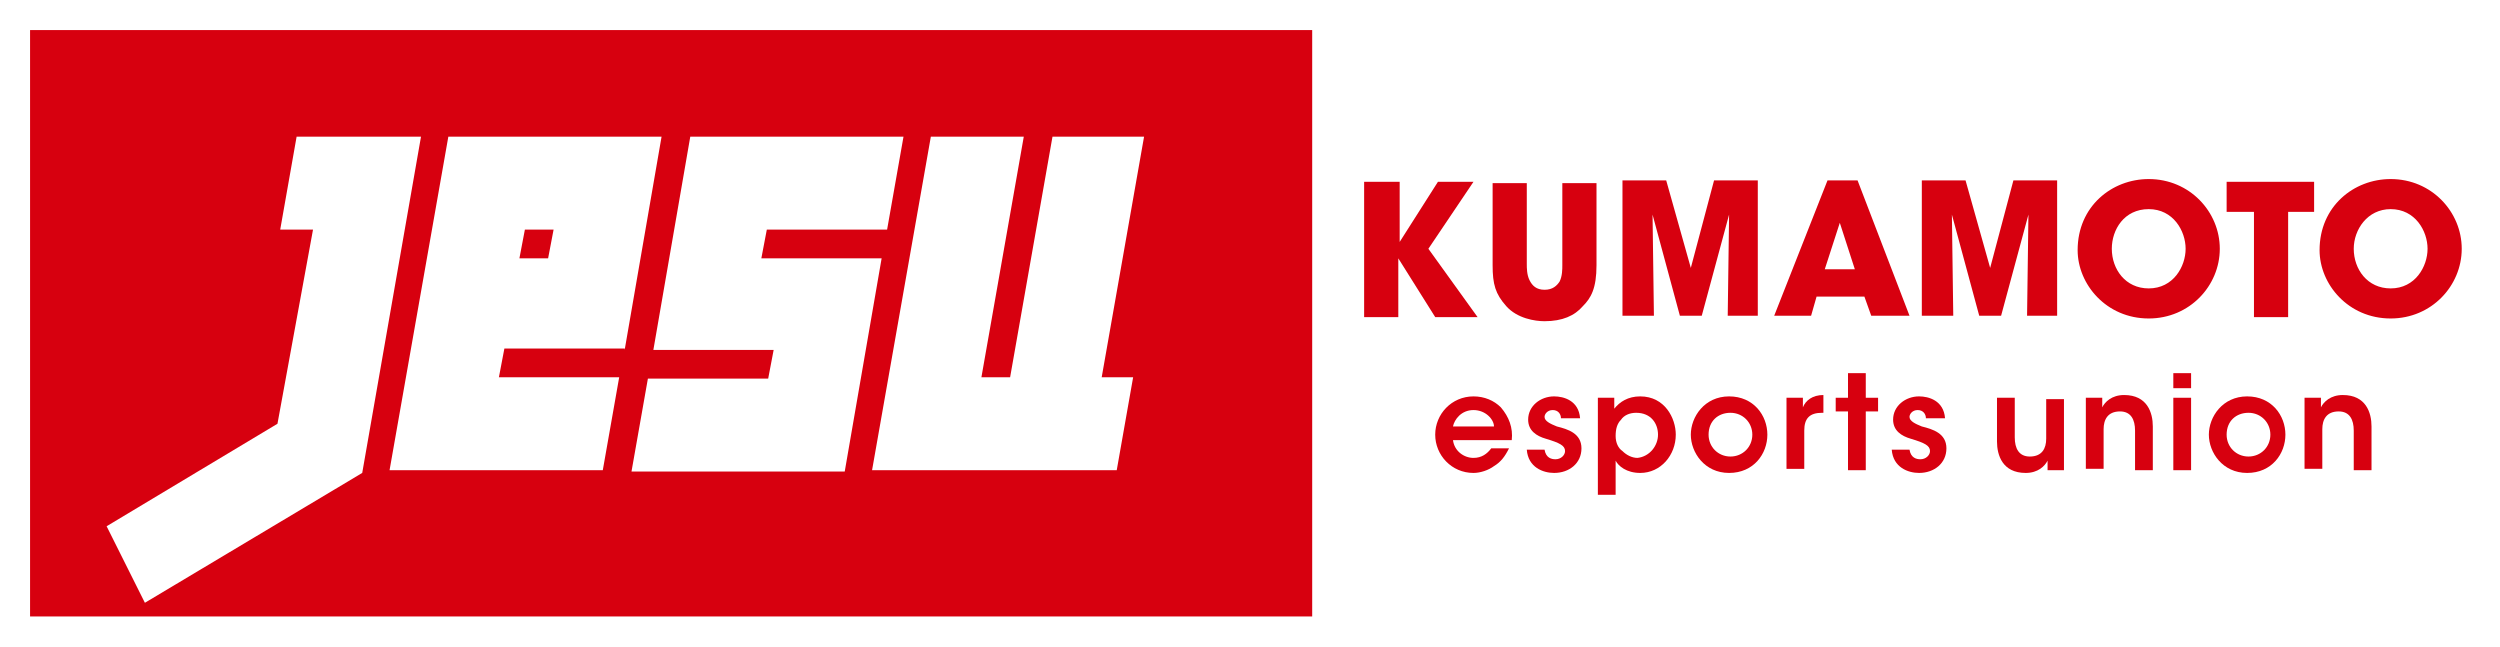 <?xml version="1.0" encoding="utf-8"?>
<!-- Generator: Adobe Illustrator 25.3.1, SVG Export Plug-In . SVG Version: 6.00 Build 0)  -->
<svg version="1.1" id="レイヤー_1" xmlns="http://www.w3.org/2000/svg" xmlns:xlink="http://www.w3.org/1999/xlink" x="0px"
	 y="0px" viewBox="0 0 182.9 47.3" style="enable-background:new 0 0 182.9 47.3;" xml:space="preserve">
<style type="text/css">
	.st0{fill:#FFFFFF;}
	.st1{fill:#D7000F;}
</style>
<g>
	<rect class="st0" width="182.9" height="47.3"/>
	<g>
		<g>
			<g>
				<rect x="2.2" y="2.2" class="st1" width="93.8" height="42.9"/>
			</g>
			<g>
				<g>
					<path class="st0" d="M21.7,10l-1.2,6.8h2.4L20.3,31L7.8,38.5l2.8,5.6l15.9-9.5L30.8,10H21.7z M55.7,18.9l0.4-2.1h8.8l1.2-6.8
						H50.5l-2.7,15.6h8.8l-0.4,2.1h-8.8l-1.2,6.8h15.6l2.7-15.6H55.7z M45.7,25.6L48.4,10H32.8l-4.3,24.4h15.6l1.2-6.8h-8.8l0.4-2.1
						H45.7z M38.4,16.8h2.1l-0.4,2.1h-2.1L38.4,16.8z M83.7,10H77l-3.1,17.6h-2.1L74.9,10h-6.8l-4.3,24.4h17.9l1.2-6.8h-2.3L83.7,10
						z"/>
				</g>
			</g>
		</g>
	</g>
	<g>
		<g>
			<path class="st1" d="M99.9,13.3h2.5v4.4l2.8-4.4h2.6l-3.3,4.9l3.6,5h-3.1l-2.7-4.3v4.3h-2.5V13.3z"/>
			<path class="st1" d="M111.7,13.3v6c0,0.3,0,0.8,0.2,1.2c0.2,0.4,0.5,0.7,1.1,0.7c0.6,0,0.9-0.3,1.1-0.6c0.2-0.4,0.2-0.9,0.2-1.2
				v-6h2.5v6c0,1.7-0.4,2.4-1,3c-0.6,0.7-1.5,1.1-2.8,1.1c-0.7,0-2-0.2-2.8-1.1c-0.8-0.9-1-1.6-1-3v-6H111.7z"/>
			<path class="st1" d="M118.7,23.1v-9.9h3.2l1.8,6.4l1.7-6.4h3.2v9.9h-2.2l0.1-7.4l-2,7.4h-1.6l-2-7.4l0.1,7.4H118.7z"/>
			<path class="st1" d="M132.5,23.1h-2.7l3.9-9.9h2.2l3.8,9.9h-2.8l-0.5-1.4h-3.5L132.5,23.1z M134.6,16.3l-1.1,3.4h2.2L134.6,16.3z
				"/>
			<path class="st1" d="M140.6,23.1v-9.9h3.2l1.8,6.4l1.7-6.4h3.2v9.9h-2.2l0.1-7.4l-2,7.4h-1.6l-2-7.4l0.1,7.4H140.6z"/>
			<path class="st1" d="M152,18.3c0-3.2,2.5-5.2,5.2-5.2c3,0,5.2,2.4,5.2,5.1c0,2.7-2.2,5.1-5.2,5.1C154.1,23.3,152,20.8,152,18.3
				L152,18.3z M154.5,18.2c0,1.5,1,2.9,2.7,2.9c1.8,0,2.7-1.6,2.7-2.9c0-1.3-0.9-2.9-2.7-2.9C155.4,15.3,154.5,16.8,154.5,18.2
				L154.5,18.2z"/>
			<path class="st1" d="M164.8,15.5h-1.9v-2.2h6.4v2.2h-1.9v7.7h-2.5V15.5z"/>
			<path class="st1" d="M169.7,18.3c0-3.2,2.5-5.2,5.2-5.2c3,0,5.2,2.4,5.2,5.1c0,2.7-2.2,5.1-5.2,5.1
				C171.8,23.3,169.7,20.8,169.7,18.3L169.7,18.3z M172.2,18.2c0,1.5,1,2.9,2.7,2.9c1.8,0,2.7-1.6,2.7-2.9c0-1.3-0.9-2.9-2.7-2.9
				C173.2,15.3,172.2,16.8,172.2,18.2L172.2,18.2z"/>
		</g>
		<g>
			<path class="st1" d="M106.3,32.2c0.1,0.8,0.8,1.3,1.5,1.3c0.6,0,1-0.3,1.3-0.7h1.3c-0.3,0.6-0.6,1-1.1,1.3
				c-0.4,0.3-1,0.5-1.5,0.5c-1.6,0-2.8-1.3-2.8-2.8c0-1.5,1.2-2.8,2.8-2.8c0.8,0,1.5,0.3,2,0.8c0.6,0.7,0.9,1.5,0.8,2.4H106.3z
				 M109.3,31.2c0-0.5-0.6-1.2-1.5-1.2c-0.9,0-1.4,0.7-1.5,1.2H109.3z"/>
			<path class="st1" d="M114.2,30.6c0-0.3-0.2-0.6-0.6-0.6c-0.4,0-0.6,0.3-0.6,0.5c0,0.3,0.4,0.5,0.9,0.7c0.8,0.2,1.8,0.5,1.8,1.6
				c0,1.1-0.9,1.8-2,1.8c-0.8,0-1.9-0.4-2-1.7h1.3c0.1,0.6,0.5,0.7,0.8,0.7c0.4,0,0.7-0.3,0.7-0.6c0-0.4-0.4-0.6-1.4-0.9
				c-0.7-0.2-1.3-0.6-1.3-1.4c0-1,0.9-1.7,1.9-1.7c0.7,0,1.8,0.3,1.9,1.6H114.2z"/>
			<path class="st1" d="M116.9,29.1h1.2c0,0.3,0,0.5,0,0.8c0.4-0.5,1-0.9,1.9-0.9c1.8,0,2.6,1.6,2.6,2.8c0,1.5-1.1,2.8-2.6,2.8
				c-1,0-1.6-0.5-1.8-0.9c0,0.2,0,0.5,0,0.7v1.8h-1.3V29.1z M121.3,31.8c0-0.8-0.5-1.6-1.6-1.6c-0.5,0-0.9,0.2-1.1,0.5
				c-0.3,0.3-0.4,0.7-0.4,1.2c0,0.5,0.2,0.9,0.5,1.1c0.3,0.3,0.7,0.5,1.1,0.5C120.7,33.4,121.3,32.6,121.3,31.8L121.3,31.8z"/>
			<path class="st1" d="M123.7,31.8c0-1.3,1-2.8,2.8-2.8c1.8,0,2.8,1.4,2.8,2.8c0,1.4-1,2.8-2.8,2.8
				C124.7,34.6,123.7,33.1,123.7,31.8L123.7,31.8z M125,31.8c0,0.9,0.7,1.6,1.6,1.6c0.9,0,1.6-0.7,1.6-1.6c0-0.9-0.7-1.6-1.6-1.6
				C125.7,30.2,125,30.8,125,31.8L125,31.8z"/>
			<path class="st1" d="M130.7,29.1h1.2c0,0.2,0,0.5,0,0.7c0.2-0.5,0.7-0.9,1.5-0.9v1.3c0,0,0,0-0.1,0c-0.9,0-1.3,0.4-1.3,1.3v2.8
				h-1.3V29.1z"/>
			<path class="st1" d="M135.2,30.1h-0.9v-1h0.9v-1.8h1.3v1.8h0.9v1h-0.9v4.3h-1.3V30.1z"/>
			<path class="st1" d="M140.9,30.6c0-0.3-0.2-0.6-0.6-0.6c-0.4,0-0.6,0.3-0.6,0.5c0,0.3,0.4,0.5,0.9,0.7c0.8,0.2,1.8,0.5,1.8,1.6
				c0,1.1-0.9,1.8-2,1.8c-0.8,0-1.9-0.4-2-1.7h1.3c0.1,0.6,0.5,0.7,0.8,0.7c0.4,0,0.7-0.3,0.7-0.6c0-0.4-0.4-0.6-1.4-0.9
				c-0.7-0.2-1.3-0.6-1.3-1.4c0-1,0.9-1.7,1.9-1.7c0.7,0,1.8,0.3,1.9,1.6H140.9z"/>
			<path class="st1" d="M151,34.4h-1.2c0-0.2,0-0.5,0-0.7c-0.2,0.4-0.7,0.9-1.6,0.9c-1.7,0-2.1-1.3-2.1-2.3v-3.2h1.3V32
				c0,0.8,0.3,1.4,1.1,1.4c0.9,0,1.2-0.6,1.2-1.3v-2.9h1.3V34.4z"/>
			<path class="st1" d="M152.6,29.1h1.2c0,0.2,0,0.5,0,0.7c0.2-0.4,0.7-0.9,1.6-0.9c1.7,0,2.1,1.3,2.1,2.3v3.2h-1.3v-2.9
				c0-0.8-0.3-1.4-1.1-1.4c-0.9,0-1.2,0.6-1.2,1.3v2.9h-1.3V29.1z"/>
			<path class="st1" d="M159,27.3h1.3v1.1H159V27.3z M159,29.1h1.3v5.3H159V29.1z"/>
			<path class="st1" d="M161.6,31.8c0-1.3,1-2.8,2.8-2.8c1.8,0,2.8,1.4,2.8,2.8c0,1.4-1,2.8-2.8,2.8
				C162.6,34.6,161.6,33.1,161.6,31.8L161.6,31.8z M162.9,31.8c0,0.9,0.7,1.6,1.6,1.6c0.9,0,1.6-0.7,1.6-1.6c0-0.9-0.7-1.6-1.6-1.6
				C163.6,30.2,162.9,30.8,162.9,31.8L162.9,31.8z"/>
			<path class="st1" d="M168.6,29.1h1.2c0,0.2,0,0.5,0,0.7c0.2-0.4,0.7-0.9,1.6-0.9c1.7,0,2.1,1.3,2.1,2.3v3.2h-1.3v-2.9
				c0-0.8-0.3-1.4-1.1-1.4c-0.9,0-1.2,0.6-1.2,1.3v2.9h-1.3V29.1z"/>
		</g>
	</g>
</g>
</svg>

